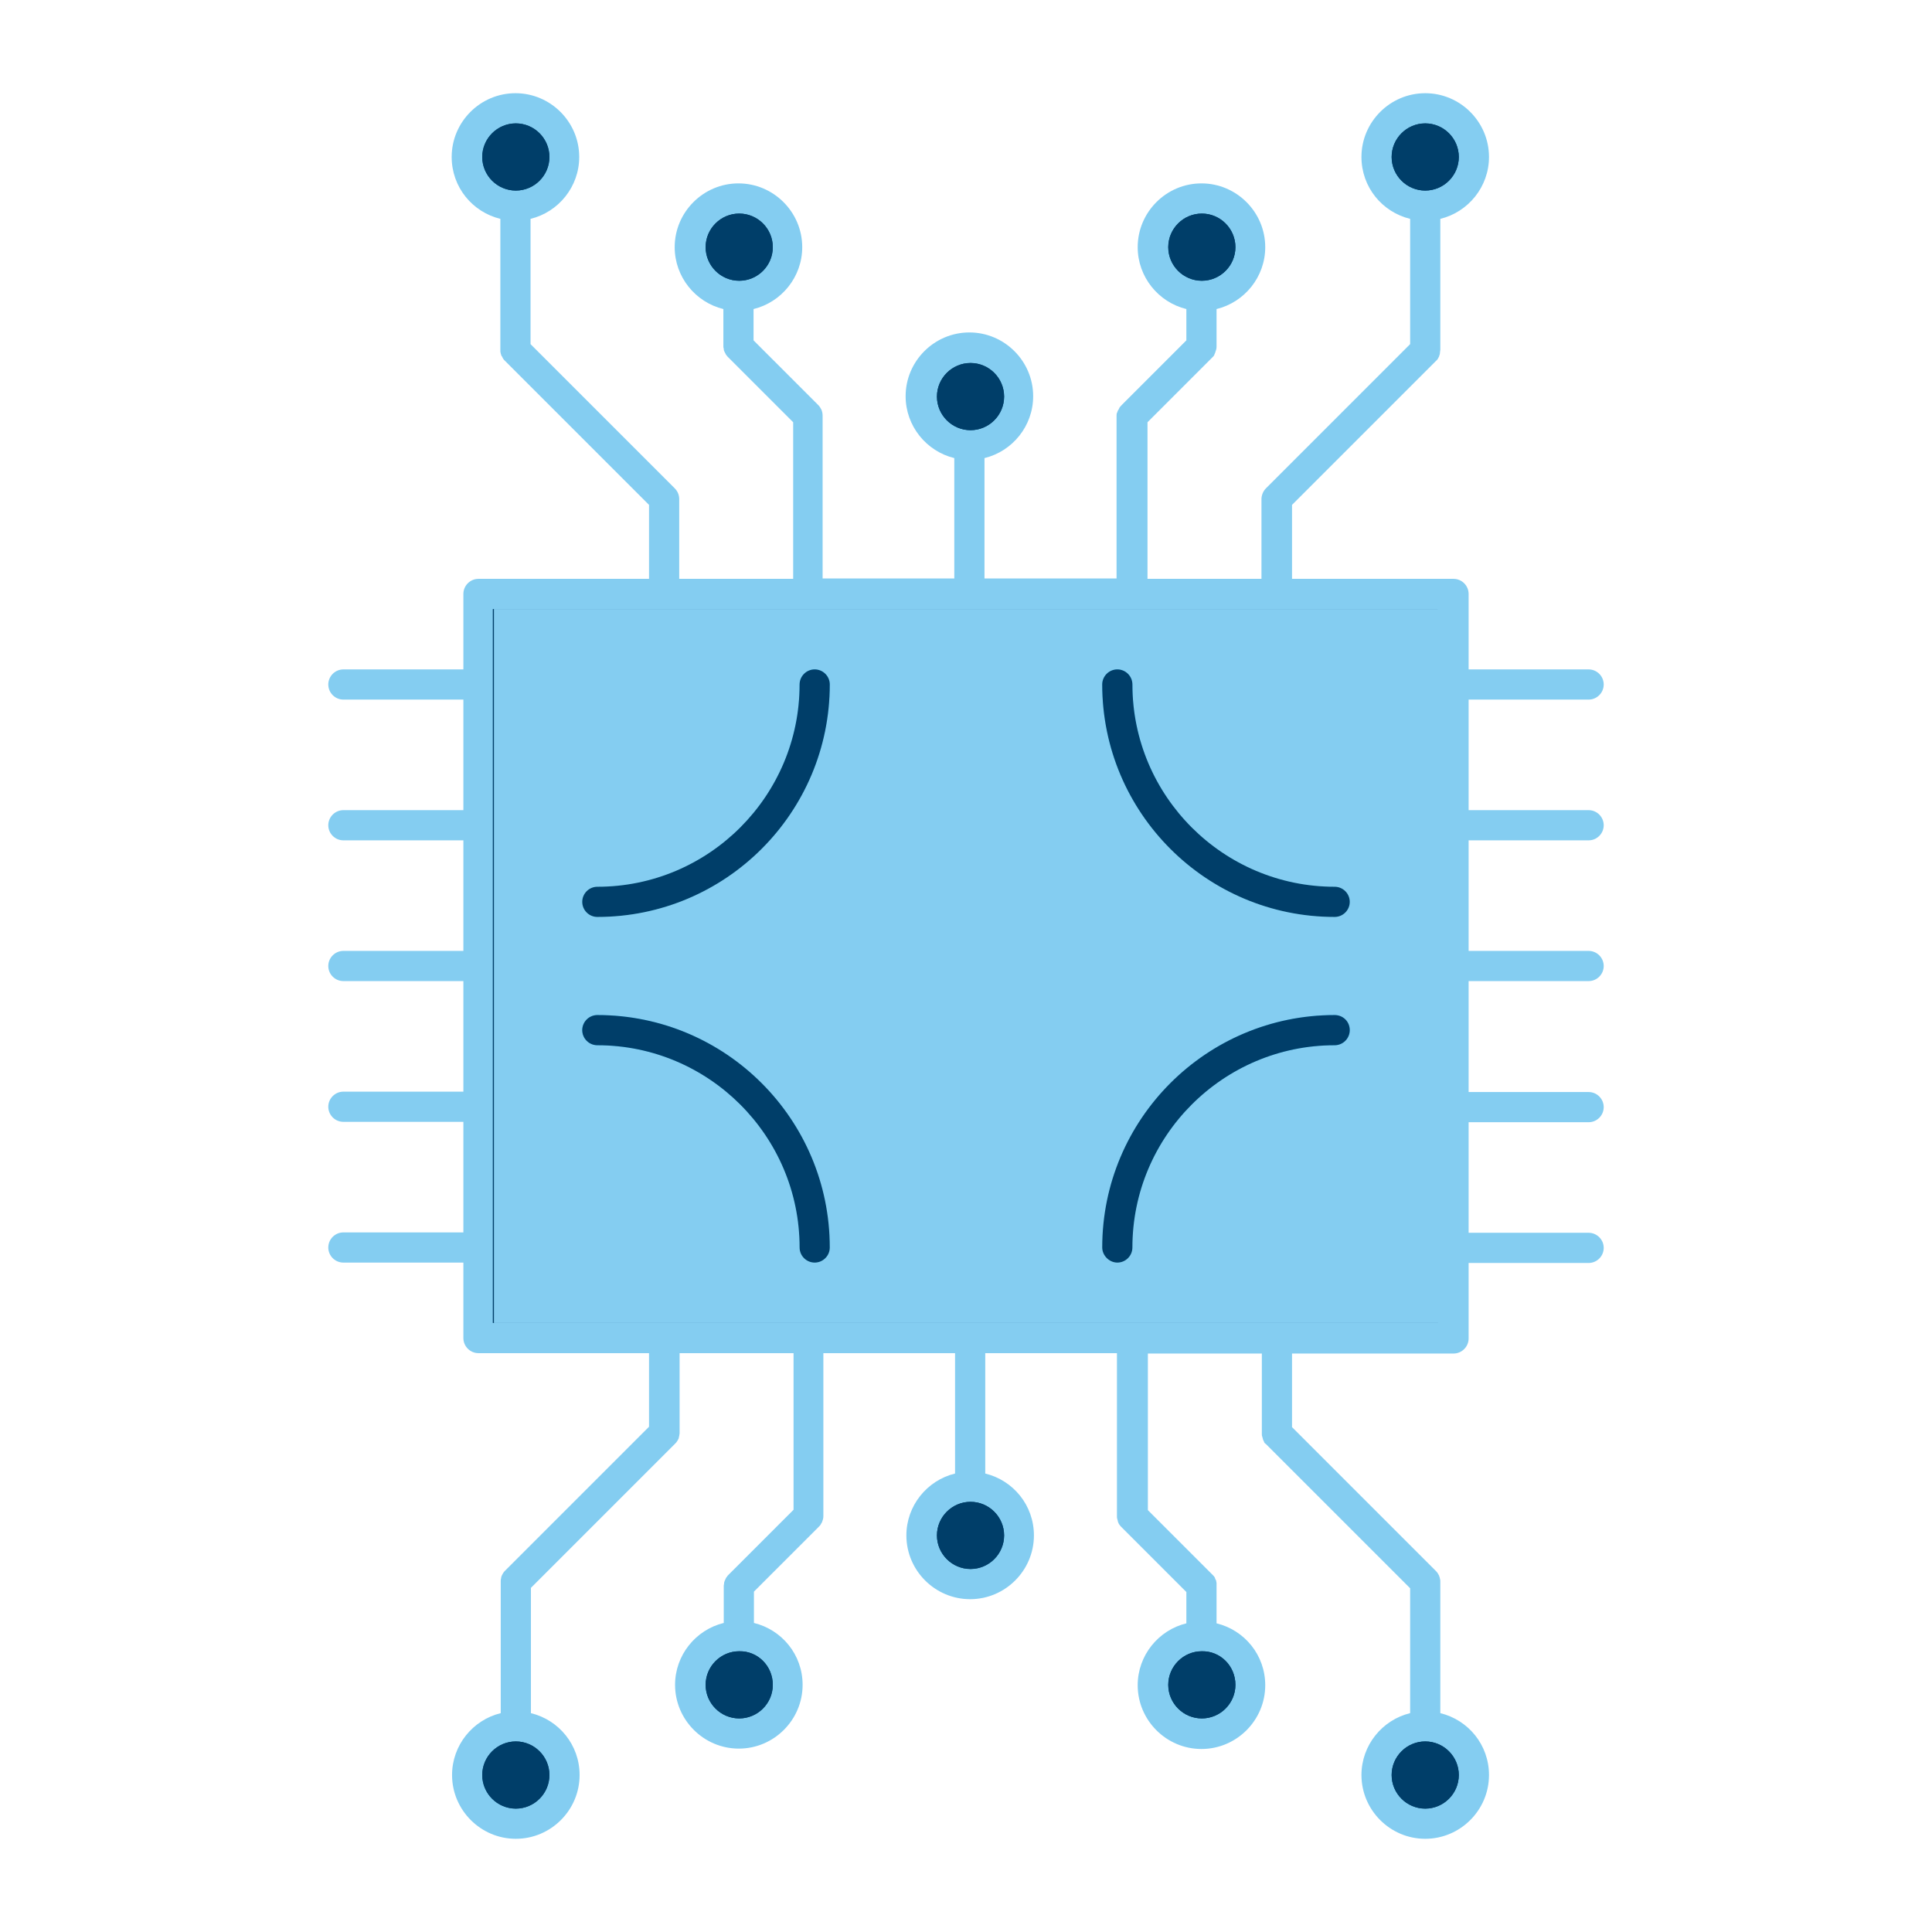 <?xml version="1.0" encoding="UTF-8"?> <!-- Generator: Adobe Illustrator 25.2.1, SVG Export Plug-In . SVG Version: 6.00 Build 0) --> <svg xmlns="http://www.w3.org/2000/svg" xmlns:xlink="http://www.w3.org/1999/xlink" version="1.1" id="Calque_1" x="0px" y="0px" viewBox="0 0 512 512" style="enable-background:new 0 0 512 512;" xml:space="preserve"> <style type="text/css"> .st0{fill:#84CDF1;} .st1{fill:#003E69;} .st2{fill:url(#SVGID_1_);} .st3{fill:url(#SVGID_2_);} .st4{fill:url(#SVGID_3_);} .st5{fill:url(#SVGID_4_);} </style> <path class="st0" d="M421,222.7c2.2,0,4-1.8,4-4s-1.8-4-4-4h-31.8v-29.3H421c2.2,0,4-1.8,4-4s-1.8-4-4-4h-31.8v-20c0-2.2-1.8-4-4-4 h-42.8v-19.6l38.2-38.2c0.4-0.3,0.6-0.8,0.8-1.2c0,0,0-0.1,0-0.1c0.1-0.2,0.2-0.5,0.2-0.7c0,0,0,0,0-0.1c0-0.3,0.1-0.6,0.1-0.8V58 c7.4-1.8,12.9-8.5,12.9-16.4c0-9.3-7.6-16.9-16.9-16.9c-9.3,0-16.9,7.6-16.9,16.9c0,8,5.5,14.6,12.9,16.4v33.2l-38.2,38.2 c-0.8,0.8-1.2,1.9-1.2,2.9v21.1h-30.2v-41.5l17.2-17.2c0.2-0.2,0.4-0.4,0.5-0.6c0,0,0,0,0-0.1c0.1-0.2,0.2-0.4,0.3-0.7 c0,0,0-0.1,0-0.1c0.2-0.4,0.3-0.9,0.3-1.4v-9.9c7.4-1.8,12.9-8.5,12.9-16.4c0-9.3-7.6-16.9-16.9-16.9c-9.3,0-16.9,7.6-16.9,16.9 c0,7.9,5.5,14.6,12.9,16.4v8.3l-17.2,17.2c0,0,0,0.1-0.1,0.1c-0.1,0.2-0.3,0.3-0.4,0.5c-0.1,0.1-0.1,0.3-0.2,0.4 c0,0.1-0.1,0.2-0.2,0.3c-0.1,0.2-0.1,0.3-0.2,0.5c0,0.1,0,0.1-0.1,0.2c-0.1,0.3-0.1,0.5-0.1,0.8v43.1h-35v-31.9 c7.4-1.8,12.9-8.5,12.9-16.4c0-9.3-7.6-16.9-16.9-16.9c-9.3,0-16.9,7.6-16.9,16.9c0,7.9,5.5,14.6,12.9,16.4v31.9h-34.9v-43.1 c0-0.6-0.1-1.1-0.3-1.6c0,0,0,0,0,0c-0.2-0.4-0.5-0.9-0.8-1.2l-17.2-17.2v-8.3c7.4-1.8,12.9-8.5,12.9-16.4c0-9.3-7.6-16.9-16.9-16.9 c-9.3,0-16.9,7.6-16.9,16.9c0,7.9,5.5,14.6,12.9,16.4v9.9c0,0.2,0,0.4,0.1,0.6c0,0.1,0,0.1,0,0.2c0,0.2,0.1,0.4,0.2,0.6 c0,0.1,0,0.1,0.1,0.2c0.1,0.2,0.2,0.4,0.3,0.6c0,0,0,0.1,0.1,0.1c0.1,0.2,0.3,0.4,0.5,0.6l17.2,17.2v41.5h-30.2v-21.1 c0-1.1-0.4-2.1-1.2-2.9l-38.2-38.2V58c7.4-1.8,12.9-8.5,12.9-16.4c0-9.3-7.6-16.9-16.9-16.9s-16.9,7.6-16.9,16.9 c0,8,5.5,14.6,12.9,16.4v34.8c0,0.3,0,0.6,0.1,0.8c0,0,0,0.1,0,0.1c0.1,0.2,0.1,0.4,0.2,0.6c0,0.1,0.1,0.1,0.1,0.1 c0.1,0.2,0.2,0.4,0.3,0.6c0,0,0,0,0,0c0.1,0.2,0.3,0.4,0.5,0.6l38.2,38.2v19.6h-45.2c-2.2,0-4,1.8-4,4v20H91c-2.2,0-4,1.8-4,4 s1.8,4,4,4h31.8v29.3H91c-2.2,0-4,1.8-4,4s1.8,4,4,4h31.8V252H91c-2.2,0-4,1.8-4,4c0,2.2,1.8,4,4,4h31.8v29.3H91c-2.2,0-4,1.8-4,4 s1.8,4,4,4h31.8v29.3H91c-2.2,0-4,1.8-4,4s1.8,4,4,4h31.8v20c0,2.2,1.8,4,4,4h45.2v19.5l-38.2,38.2c-0.4,0.4-0.6,0.8-0.8,1.2 c0,0,0,0,0,0c-0.1,0.2-0.2,0.5-0.2,0.7v0c-0.1,0.3-0.1,0.6-0.1,0.8V454c-7.4,1.8-12.9,8.5-12.9,16.4c0,9.3,7.6,16.9,16.9,16.9 s16.9-7.6,16.9-16.9c0-8-5.5-14.6-12.9-16.4v-33.2l38.2-38.2c0.2-0.2,0.4-0.4,0.5-0.6c0.1-0.1,0.1-0.2,0.2-0.3 c0.1-0.1,0.1-0.3,0.2-0.4c0.1-0.1,0.1-0.2,0.1-0.4c0-0.1,0.1-0.2,0.1-0.4c0-0.2,0.1-0.4,0.1-0.6c0,0,0-0.1,0-0.1v-21.2h30.2v41.5 l-17.2,17.2c-0.2,0.2-0.4,0.4-0.5,0.6c0,0,0,0.1-0.1,0.1c-0.1,0.2-0.2,0.4-0.3,0.6c0,0.1,0,0.1-0.1,0.2c-0.1,0.2-0.1,0.4-0.2,0.6 c0,0.1,0,0.1,0,0.2c0,0.2-0.1,0.4-0.1,0.6v9.9c-7.4,1.8-12.9,8.5-12.9,16.4c0,9.3,7.6,16.9,16.9,16.9c9.3,0,16.9-7.6,16.9-16.9 c0-8-5.5-14.6-12.9-16.4v-8.3l17.2-17.2c0.2-0.2,0.4-0.4,0.5-0.6c0,0,0,0,0,0c0.1-0.2,0.2-0.4,0.4-0.7c0,0,0-0.1,0-0.1 c0.2-0.5,0.3-0.9,0.3-1.4v-43.2h34.9v31.9c-7.4,1.8-12.9,8.5-12.9,16.4c0,9.3,7.6,16.9,16.9,16.9c9.3,0,16.9-7.6,16.9-16.9 c0-8-5.5-14.6-12.9-16.4v-31.9h34.9v43.2c0,0.3,0,0.5,0.1,0.8c0,0.1,0.1,0.2,0.1,0.4c0,0.1,0.1,0.3,0.1,0.4c0.1,0.1,0.1,0.3,0.2,0.4 c0,0.1,0.1,0.2,0.2,0.3c0.1,0.2,0.3,0.4,0.5,0.6l17.2,17.2v8.3c-7.4,1.8-12.9,8.5-12.9,16.4c0,9.3,7.6,16.9,16.9,16.9 c9.3,0,16.9-7.6,16.9-16.9c0-8-5.5-14.6-12.9-16.4v-9.9c0-0.1,0-0.2,0-0.4s0-0.3,0-0.4c0-0.2-0.1-0.3-0.1-0.5c0-0.1,0-0.2-0.1-0.3 c-0.1-0.2-0.2-0.3-0.2-0.5c0-0.1-0.1-0.1-0.1-0.2c-0.1-0.2-0.3-0.4-0.5-0.6l-17.2-17.2v-41.5h30.2v21.2c0,0.3,0,0.6,0.1,0.8 c0,0,0,0,0,0c0.1,0.2,0.1,0.5,0.2,0.7c0,0,0,0.1,0,0.1c0.1,0.2,0.2,0.4,0.3,0.6c0,0,0,0,0,0.1c0.1,0.2,0.3,0.4,0.5,0.5l38.2,38.2 V454c-7.4,1.8-12.9,8.5-12.9,16.4c0,9.3,7.6,16.9,16.9,16.9c9.3,0,16.9-7.6,16.9-16.9c0-8-5.5-14.6-12.9-16.4v-34.8 c0-0.3,0-0.6-0.1-0.8c0,0,0,0,0,0c0-0.2-0.1-0.5-0.2-0.7c0,0,0,0,0-0.1c-0.2-0.4-0.5-0.9-0.8-1.2l-38.2-38.2v-19.5h42.8 c2.2,0,4-1.8,4-4v-20H421c2.2,0,4-1.8,4-4s-1.8-4-4-4h-31.8v-29.3H421c2.2,0,4-1.8,4-4s-1.8-4-4-4h-31.8V260H421c2.2,0,4-1.8,4-4 s-1.8-4-4-4h-31.8v-29.3H421z"></path> <path class="st1" d="M368.8,41.6c0-4.9,4-8.9,8.9-8.9s8.9,4,8.9,8.9c0,4.9-4,8.9-8.9,8.9C372.8,50.5,368.8,46.5,368.8,41.6z"></path> <path class="st1" d="M309.6,65.5c0-4.9,4-8.9,8.9-8.9c4.9,0,8.9,4,8.9,8.9s-4,8.9-8.9,8.9C313.6,74.4,309.6,70.4,309.6,65.5z"></path> <path class="st1" d="M187,65.5c0-4.9,4-8.9,8.9-8.9c4.9,0,8.9,4,8.9,8.9s-4,8.9-8.9,8.9C191,74.4,187,70.4,187,65.5z"></path> <path class="st1" d="M127.8,41.6c0-4.9,4-8.9,8.9-8.9s8.9,4,8.9,8.9c0,4.9-4,8.9-8.9,8.9S127.8,46.5,127.8,41.6z"></path> <path class="st1" d="M145.6,470.4c0,4.9-4,8.9-8.9,8.9s-8.9-4-8.9-8.9c0-4.9,4-8.9,8.9-8.9S145.6,465.5,145.6,470.4z"></path> <path class="st1" d="M204.8,446.5c0,4.9-4,8.9-8.9,8.9c-4.9,0-8.9-4-8.9-8.9s4-8.9,8.9-8.9C200.8,437.5,204.8,441.5,204.8,446.5z"></path> <path class="st1" d="M327.4,446.5c0,4.9-4,8.9-8.9,8.9c-4.9,0-8.9-4-8.9-8.9s4-8.9,8.9-8.9C323.4,437.5,327.4,441.5,327.4,446.5z"></path> <path class="st1" d="M386.6,470.4c0,4.9-4,8.9-8.9,8.9s-8.9-4-8.9-8.9c0-4.9,4-8.9,8.9-8.9S386.6,465.5,386.6,470.4z"></path> <path class="st1" d="M248.3,105.1c0-4.9,4-8.9,8.9-8.9c4.9,0,8.9,4,8.9,8.9c0,4.9-4,8.9-8.9,8.9C252.3,114,248.3,110,248.3,105.1z"></path> <path class="st1" d="M266.1,406.9c0,4.9-4,8.9-8.9,8.9c-4.9,0-8.9-4-8.9-8.9c0-4.9,4-8.9,8.9-8.9C262.1,398,266.1,402,266.1,406.9z"></path> <path class="st1" d="M381.1,350.6h-42.7c0,0,0,0-0.1,0s0,0-0.1,0h-38.1c0,0,0,0,0,0s0,0-0.1,0h-42.8c0,0,0,0,0,0s0,0-0.1,0h-42.8 c0,0,0,0-0.1,0s0,0-0.1,0h-38.1c0,0,0,0-0.1,0s0,0-0.1,0h-45.2V161.4H176c0,0,0,0,0.1,0c0,0,0,0,0,0h38.1c0,0,0,0,0.1,0c0,0,0,0,0,0 h42.9c0,0,0,0,0,0c0,0,0,0,0,0h42.9c0,0,0,0,0,0c0,0,0,0,0,0h38.1c0,0,0,0,0,0c0,0,0,0,0,0h42.8L381.1,350.6L381.1,350.6z"></path> <path class="st1" d="M386.6,41.6c0,4.9-4,8.9-8.9,8.9s-8.9-4-8.9-8.9c0-4.9,4-8.9,8.9-8.9C382.6,32.7,386.6,36.7,386.6,41.6z"></path> <path class="st1" d="M327.4,65.5c0,4.9-4,8.9-8.9,8.9c-4.9,0-8.9-4-8.9-8.9s4-8.9,8.9-8.9C323.4,56.6,327.4,60.6,327.4,65.5z"></path> <path class="st1" d="M266.1,105.1c0,4.9-4,8.9-8.9,8.9c-4.9,0-8.9-4-8.9-8.9c0-4.9,4-8.9,8.9-8.9 C262.1,96.2,266.1,100.2,266.1,105.1z"></path> <path class="st1" d="M204.8,65.5c0,4.9-4,8.9-8.9,8.9c-4.9,0-8.9-4-8.9-8.9s4-8.9,8.9-8.9C200.8,56.6,204.8,60.6,204.8,65.5z"></path> <path class="st1" d="M145.6,41.6c0,4.9-4,8.9-8.9,8.9s-8.9-4-8.9-8.9c0-4.9,4-8.9,8.9-8.9S145.6,36.7,145.6,41.6z"></path> <path class="st1" d="M145.6,470.4c0,4.9-4,8.9-8.9,8.9s-8.9-4-8.9-8.9c0-4.9,4-8.9,8.9-8.9S145.6,465.5,145.6,470.4z"></path> <path class="st1" d="M204.8,446.5c0,4.9-4,8.9-8.9,8.9c-4.9,0-8.9-4-8.9-8.9s4-8.9,8.9-8.9C200.8,437.5,204.8,441.5,204.8,446.5z"></path> <path class="st1" d="M266.1,406.9c0,4.9-4,8.9-8.9,8.9c-4.9,0-8.9-4-8.9-8.9c0-4.9,4-8.9,8.9-8.9C262.1,398,266.1,402,266.1,406.9z"></path> <path class="st1" d="M327.4,446.5c0,4.9-4,8.9-8.9,8.9c-4.9,0-8.9-4-8.9-8.9s4-8.9,8.9-8.9C323.4,437.5,327.4,441.5,327.4,446.5z"></path> <path class="st1" d="M386.6,470.4c0,4.9-4,8.9-8.9,8.9s-8.9-4-8.9-8.9c0-4.9,4-8.9,8.9-8.9S386.6,465.5,386.6,470.4z"></path> <path class="st0" d="M338.4,161.4C338.4,161.4,338.4,161.4,338.4,161.4C338.3,161.4,338.3,161.4,338.4,161.4h-38.2c0,0,0,0,0,0 c0,0,0,0,0,0h-42.9c0,0,0,0,0,0c0,0,0,0,0,0h-42.9c0,0,0,0,0,0c0,0,0,0-0.1,0h-38.1c0,0,0,0,0,0c0,0,0,0-0.1,0h-45.2v189.2H176 c0,0,0,0,0.1,0s0,0,0.1,0h38.1c0,0,0,0,0.1,0s0,0,0.1,0h42.8c0,0,0,0,0.1,0s0,0,0,0h42.8c0,0,0,0,0.1,0s0,0,0,0h38.1c0,0,0,0,0.1,0 s0,0,0.1,0h42.7V161.4H338.4z"></path> <linearGradient id="SVGID_1_" gradientUnits="userSpaceOnUse" x1="187.09" y1="243.04" x2="187.09" y2="177.4"> <stop offset="0" style="stop-color:#80E0F9"></stop> <stop offset="1" style="stop-color:#4AC7FF"></stop> </linearGradient> <path class="st2" d="M158.3,235c29.6,0,53.6-24.1,53.6-53.6c0-2.2,1.8-4,4-4c2.2,0,4,1.8,4,4c0,34-27.6,61.6-61.6,61.6 c-2.2,0-4-1.8-4-4C154.3,236.8,156.1,235,158.3,235z"></path> <linearGradient id="SVGID_2_" gradientUnits="userSpaceOnUse" x1="187.09" y1="334.6" x2="187.09" y2="268.95"> <stop offset="0" style="stop-color:#80E0F9"></stop> <stop offset="1" style="stop-color:#4AC7FF"></stop> </linearGradient> <path class="st3" d="M215.9,334.6c-2.2,0-4-1.8-4-4c0-11.1-3.4-21.4-9.2-30c-9.6-14.3-26-23.6-44.4-23.6c-2.2,0-4-1.8-4-4s1.8-4,4-4 c20.9,0,39.5,10.5,50.6,26.5c6.9,10,11,22.1,11,35.1C219.9,332.8,218.1,334.6,215.9,334.6z"></path> <linearGradient id="SVGID_3_" gradientUnits="userSpaceOnUse" x1="324.91" y1="334.6" x2="324.91" y2="268.95"> <stop offset="0" style="stop-color:#80E0F9"></stop> <stop offset="1" style="stop-color:#4AC7FF"></stop> </linearGradient> <path class="st4" d="M353.7,277c-29.6,0-53.6,24.1-53.6,53.6c0,2.2-1.8,4-4,4c-1.1,0-2.1-0.5-2.8-1.2c-0.7-0.7-1.2-1.7-1.2-2.8 c0-34,27.6-61.6,61.6-61.6c2.2,0,4,1.8,4,4C357.7,275.2,355.9,277,353.7,277z"></path> <linearGradient id="SVGID_4_" gradientUnits="userSpaceOnUse" x1="324.91" y1="243.04" x2="324.91" y2="177.4"> <stop offset="0" style="stop-color:#80E0F9"></stop> <stop offset="1" style="stop-color:#4AC7FF"></stop> </linearGradient> <path class="st5" d="M353.7,243c-20.8,0-39.2-10.4-50.4-26.2c-7.1-10-11.2-22.3-11.2-35.4c0-2.2,1.8-4,4-4c2.2,0,4,1.8,4,4 c0,11.2,3.5,21.7,9.4,30.3c9.7,14.1,25.9,23.3,44.2,23.3c2.2,0,4,1.8,4,4C357.7,241.2,355.9,243,353.7,243z"></path> <path class="st1" d="M219.9,181.4c0,34-27.6,61.6-61.6,61.6c-2.2,0-4-1.8-4-4s1.8-4,4-4c29.6,0,53.6-24.1,53.6-53.6c0-2.2,1.8-4,4-4 C218.1,177.4,219.9,179.2,219.9,181.4z"></path> <path class="st1" d="M219.9,330.6c0,2.2-1.8,4-4,4c-2.2,0-4-1.8-4-4c0-29.6-24.1-53.6-53.6-53.6c-2.2,0-4-1.8-4-4s1.8-4,4-4 C192.3,269,219.9,296.6,219.9,330.6z"></path> <path class="st1" d="M357.7,239c0,2.2-1.8,4-4,4c-34,0-61.6-27.6-61.6-61.6c0-2.2,1.8-4,4-4c2.2,0,4,1.8,4,4 c0,29.6,24.1,53.6,53.6,53.6C355.9,235,357.7,236.8,357.7,239z"></path> <path class="st1" d="M357.7,273c0,2.2-1.8,4-4,4c-29.6,0-53.6,24.1-53.6,53.6c0,2.2-1.8,4-4,4c-1.1,0-2.1-0.5-2.8-1.2 c-0.7-0.7-1.2-1.7-1.2-2.8c0-34,27.6-61.6,61.6-61.6C355.9,269,357.7,270.7,357.7,273z"></path> </svg> 